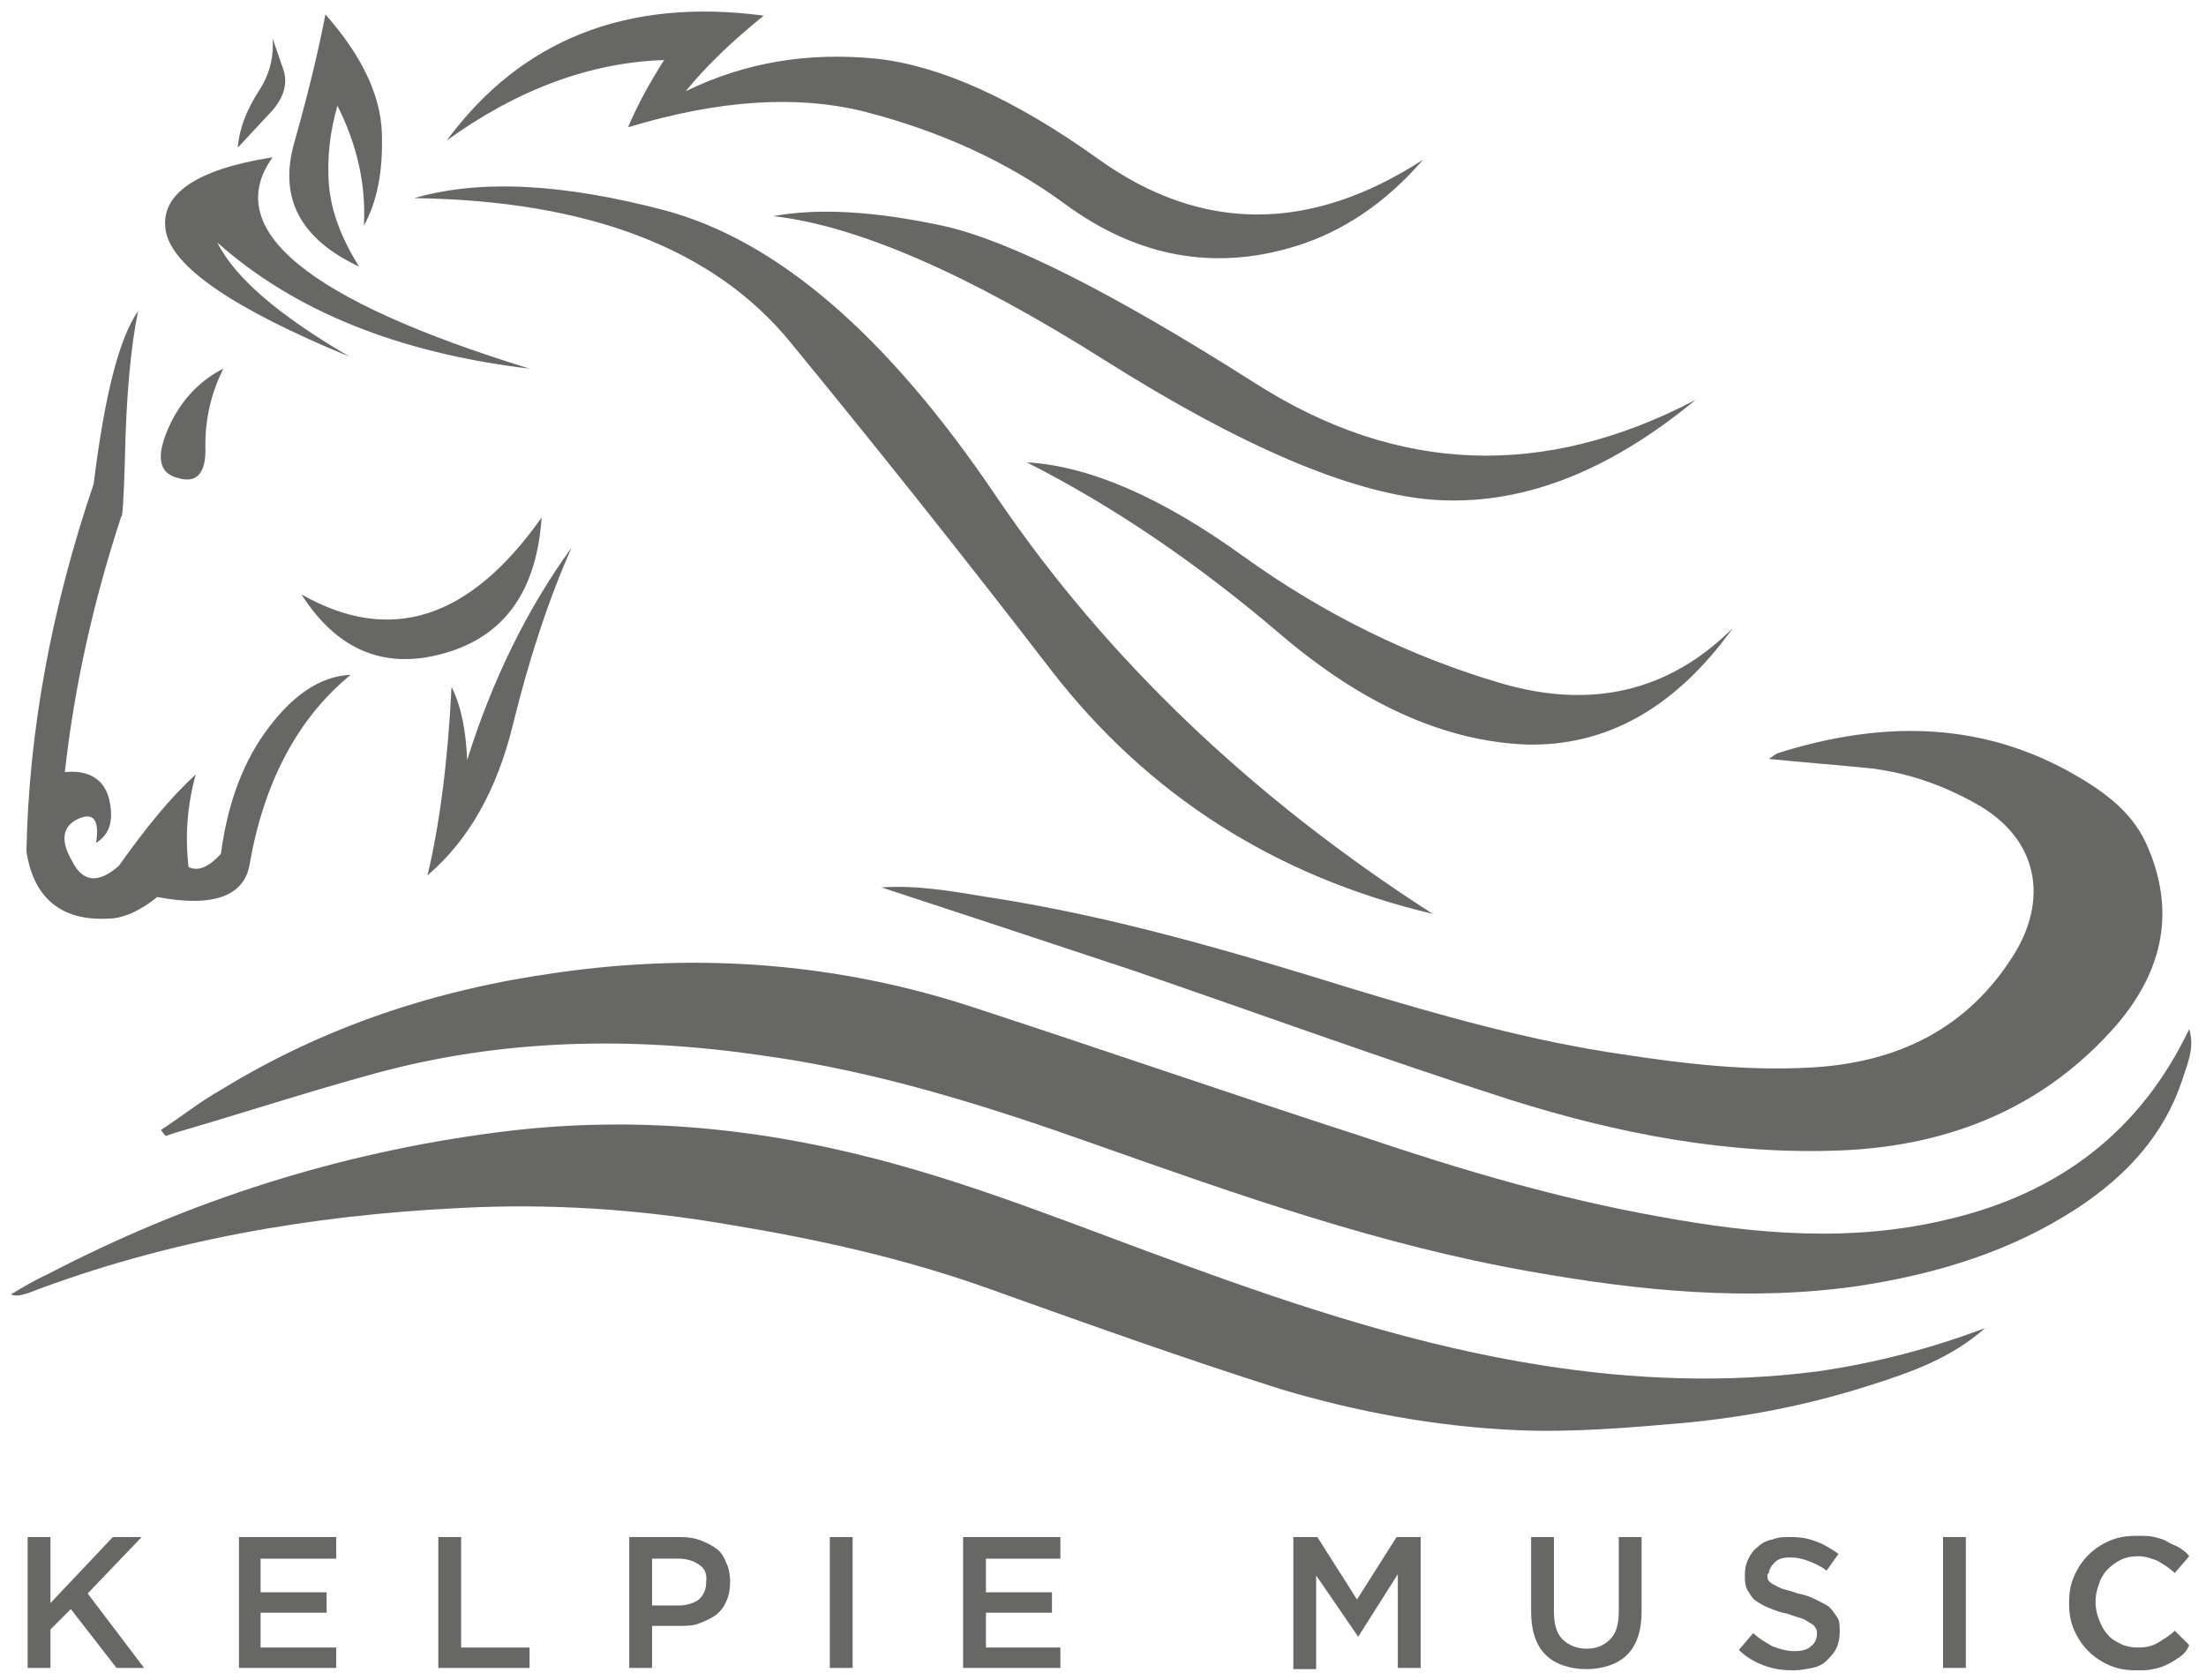 <?xml version="1.0" encoding="utf-8"?>
<!-- Generator: Adobe Illustrator 24.1.1, SVG Export Plug-In . SVG Version: 6.00 Build 0)  -->
<svg version="1.1" id="kelpiemuisc" xmlns="http://www.w3.org/2000/svg" xmlns:xlink="http://www.w3.org/1999/xlink" x="0px"
	 y="0px" viewBox="0 0 183.7 139.9" style="enable-background:new 0 0 183.7 139.9;" xml:space="preserve">
<style type="text/css">
	.st0{fill:#676766;}
</style>
<g id="logo">
	<path class="st0" d="M181.5,138c-0.3,0.2-0.6,0.4-1,0.6c-0.4,0.2-0.7,0.3-1.2,0.4c-0.4,0.1-0.9,0.1-1.4,0.1c-0.8,0-1.5-0.1-2.2-0.4
		c-0.7-0.3-1.3-0.7-1.8-1.2c-0.5-0.5-0.9-1.1-1.2-1.8c-0.3-0.7-0.4-1.4-0.4-2.2c0-0.8,0.1-1.5,0.4-2.2c0.3-0.7,0.7-1.3,1.2-1.8
		c0.5-0.5,1.1-0.9,1.8-1.2c0.7-0.3,1.4-0.4,2.3-0.4c0.5,0,1,0,1.4,0.1c0.4,0.1,0.8,0.2,1.1,0.4c0.3,0.2,0.7,0.3,1,0.5
		c0.3,0.2,0.6,0.4,0.8,0.7l-1.2,1.4c-0.4-0.4-0.9-0.7-1.4-1c-0.5-0.2-1-0.4-1.7-0.4c-0.5,0-1,0.1-1.4,0.3c-0.4,0.2-0.8,0.5-1.1,0.8
		c-0.3,0.3-0.6,0.8-0.7,1.2c-0.2,0.5-0.3,1-0.3,1.5c0,0.5,0.1,1,0.3,1.5c0.2,0.5,0.4,0.9,0.7,1.2c0.3,0.4,0.7,0.6,1.1,0.8
		c0.4,0.2,0.9,0.3,1.4,0.3c0.7,0,1.2-0.1,1.7-0.4c0.5-0.3,1-0.6,1.4-1l1.2,1.2C182.1,137.5,181.8,137.8,181.5,138z"/>
	<path class="st0" d="M163.7,128v10.9h-1.9V128H163.7z"/>
	<path class="st0" d="M147.2,131.5c0.1,0.2,0.2,0.3,0.4,0.4c0.2,0.1,0.5,0.3,0.8,0.4c0.3,0.1,0.8,0.2,1.3,0.4
		c0.6,0.1,1.1,0.3,1.5,0.5c0.4,0.2,0.8,0.4,1.1,0.6c0.3,0.3,0.5,0.6,0.7,0.9c0.2,0.3,0.2,0.7,0.2,1.2c0,0.5-0.1,1-0.3,1.4
		c-0.2,0.4-0.5,0.7-0.8,1c-0.3,0.3-0.7,0.5-1.2,0.6c-0.5,0.1-1,0.2-1.6,0.2c-0.8,0-1.6-0.1-2.4-0.4c-0.8-0.3-1.5-0.7-2.1-1.3
		l1.2-1.4c0.5,0.5,1.1,0.8,1.6,1.1c0.5,0.2,1.2,0.4,1.8,0.4c0.6,0,1.1-0.1,1.4-0.4c0.3-0.2,0.5-0.6,0.5-1c0-0.2,0-0.4-0.1-0.5
		c-0.1-0.2-0.2-0.3-0.4-0.4c-0.2-0.1-0.4-0.3-0.7-0.4c-0.3-0.1-0.7-0.2-1.2-0.4c-0.6-0.1-1.1-0.3-1.6-0.5c-0.5-0.2-0.8-0.4-1.1-0.6
		c-0.3-0.2-0.5-0.6-0.7-0.9c-0.2-0.4-0.2-0.8-0.2-1.3c0-0.5,0.1-0.9,0.3-1.3c0.2-0.4,0.4-0.7,0.8-1c0.3-0.3,0.7-0.5,1.2-0.6
		c0.5-0.2,1-0.2,1.5-0.2c0.8,0,1.5,0.1,2.2,0.4c0.6,0.2,1.2,0.6,1.8,1l-1,1.4c-0.5-0.4-1-0.6-1.5-0.8c-0.5-0.2-1-0.3-1.5-0.3
		c-0.6,0-1,0.1-1.3,0.4c-0.3,0.3-0.5,0.6-0.5,0.9C147.1,131.1,147.2,131.3,147.2,131.5z"/>
	<path class="st0" d="M136.7,134.2c0,0.8-0.1,1.5-0.3,2.1c-0.2,0.6-0.5,1.1-0.9,1.5c-0.4,0.4-0.9,0.7-1.5,0.9
		c-0.6,0.2-1.2,0.3-1.9,0.3c-0.7,0-1.3-0.1-1.9-0.3c-0.6-0.2-1.1-0.5-1.5-0.9c-0.4-0.4-0.7-0.9-0.9-1.5c-0.2-0.6-0.3-1.3-0.3-2.1
		V128h1.9v6.2c0,1,0.2,1.8,0.7,2.3c0.5,0.5,1.2,0.8,2,0.8c0.9,0,1.5-0.3,2-0.8c0.5-0.5,0.7-1.3,0.7-2.3V128h1.9V134.2z"/>
	<path class="st0" d="M113.1,136.3L113.1,136.3l-3.5-5.1v7.8h-1.9V128h2l3.3,5.2l3.3-5.2h2v10.9h-1.9v-7.8L113.1,136.3z"/>
	<path class="st0" d="M88.3,129.8h-6.2v2.8h5.5v1.7h-5.5v2.9h6.2v1.7h-8.1V128h8.1V129.8z"/>
	<path class="st0" d="M71,128v10.9h-1.9V128H71z"/>
	<path class="st0" d="M60.5,133.3c-0.2,0.5-0.5,0.9-0.9,1.2s-0.9,0.5-1.4,0.7c-0.5,0.2-1.1,0.2-1.7,0.2h-2.2v3.5h-1.9V128h4.3
		c0.6,0,1.2,0.1,1.7,0.3c0.5,0.2,0.9,0.4,1.3,0.7c0.4,0.3,0.6,0.7,0.8,1.2c0.2,0.4,0.3,1,0.3,1.5C60.8,132.3,60.7,132.9,60.5,133.3z
		 M58.2,130.3c-0.4-0.3-1-0.5-1.7-0.5h-2.2v3.9h2.2c0.7,0,1.3-0.2,1.7-0.5c0.4-0.4,0.6-0.8,0.6-1.4
		C58.9,131.1,58.7,130.6,58.2,130.3z"/>
	<path class="st0" d="M36.5,128h1.9v9.2h5.7v1.7h-7.6V128z"/>
	<path class="st0" d="M27.9,129.8h-6.2v2.8h5.5v1.7h-5.5v2.9H28v1.7h-8.1V128h8.1V129.8z"/>
	<path class="st0" d="M12,138.9H9.7L5.9,134l-1.7,1.7v3.2H2.3V128h1.9v5.5l5.2-5.5h2.4l-4.5,4.7L12,138.9z"/>
	<path class="st0" d="M73.4,73.9c2.9-0.2,5.8,0.3,8.8,0.8c10.5,1.6,20.6,4.6,30.6,7.7c7.3,2.2,14.7,4.3,22.3,5.4
		c5.2,0.8,10.4,1.4,15.7,1.1c7.3-0.4,13.1-3.3,16.9-9.4c2.8-4.5,2.2-9.6-3.2-12.6c-2.7-1.5-5.5-2.5-8.6-2.9
		c-2.9-0.3-5.7-0.5-8.6-0.8c0.2-0.1,0.5-0.4,0.8-0.5c8.3-2.6,16.4-2.7,24.1,1.5c2.7,1.5,5.2,3.2,6.5,6c2.5,5.5,1.5,10.5-2.4,15.1
		c-5.9,6.8-13.7,10.1-22.9,10.5c-9.5,0.4-18.7-1.4-27.6-4.2c-10.6-3.4-21-7.2-31.5-10.8C87.4,78.5,80.4,76.2,73.4,73.9z"/>
	<path class="st0" d="M165.3,110.6c-2.8,2.5-6.2,3.7-9.7,4.8c-5,1.6-10.1,2.6-15.4,3.1c-4.6,0.4-9.2,0.8-13.9,0.6
		c-6.7-0.3-13.2-1.5-19.6-3.4c-8.2-2.6-16.3-5.5-24.4-8.4c-7-2.5-14.2-4.1-21.5-5.3c-7.5-1.3-15-1.8-22.5-1.4
		c-12.4,0.6-24.5,2.7-36,7.1c-0.4,0.1-0.8,0.3-1.4,0.1c1-0.6,2-1.2,3.1-1.7c11.7-6.1,24.2-10.1,37.4-11.8
		c10.7-1.4,21.1-0.5,31.5,2.2c8.9,2.3,17.3,5.8,25.9,8.9c9.6,3.5,19.4,6.7,29.6,8.3c7.6,1.2,15.3,1.5,23,0.5
		C156.2,113.5,160.8,112.3,165.3,110.6z"/>
	<path class="st0" d="M13.4,94.1c1.7-1.1,3.3-2.4,5.1-3.4c8.5-5.2,17.8-8.3,27.9-9.7c11.9-1.7,23.6-0.8,35,3
		c10.7,3.5,21.4,7.2,32.2,10.7c8,2.7,16.1,5.1,24.5,6.6c8.1,1.5,16.2,2.2,24.3,0.2c9.2-2.2,15.9-7.4,19.9-15.8
		c0.5,1.6-0.2,3-0.6,4.3c-1.5,4.5-4.6,7.9-8.7,10.6c-5.5,3.6-11.7,5.5-18.3,6.5c-9.1,1.3-18.2,0.4-27.2-1.2
		c-12.6-2.2-24.4-6.4-36.3-10.6c-9-3.2-18.2-6.1-27.7-7.4c-10.9-1.6-21.7-1.4-32.3,1.5c-5.5,1.5-11,3.3-16.5,4.9
		c-0.3,0.1-0.6,0.2-0.9,0.3C13.5,94.3,13.5,94.2,13.4,94.1z"/>
	<path class="st0" d="M25.1,49.5c3,4.7,7,6.3,11.9,4.9c5-1.4,7.7-5.2,8.1-11.3C39.1,51.6,32.5,53.7,25.1,49.5 M38.9,63.3
		c-0.1-2.5-0.5-4.5-1.3-6.1c-0.3,6.2-1,11.5-2,15.7c3.5-3,5.8-7.2,7.1-12.5c1.3-5.3,2.9-10.3,4.9-14.8C43.9,50.7,41,56.6,38.9,63.3
		 M13.8,19.2c0.5,3,5.6,6.5,15.3,10.5c-5.8-3.4-9.5-6.5-11-9.5c6.4,5.7,15.1,9.2,26,10.5C25.6,25,18.4,19.1,22.7,13.1
		C16.3,14.1,13.3,16.2,13.8,19.2 M11.5,25.9c-1.6,2.3-2.8,7.1-3.7,14.4C4.3,50.6,2.4,60.8,2.2,70.9c0.6,3.9,2.9,5.8,6.8,5.6
		c1.2,0,2.6-0.6,4.1-1.8c4.7,0.9,7.3-0.1,7.7-2.8c1.2-6.8,4-12.1,8.4-15.7c-2.6,0.1-5,1.8-7.2,4.9c-1.9,2.7-3.1,6.1-3.6,10
		c-1,1.1-1.9,1.5-2.7,1.1c-0.3-2.6-0.1-5.2,0.6-7.7c-2.1,1.9-4.2,4.5-6.4,7.6c-1.7,1.5-3,1.4-3.9-0.4c-1-1.7-0.8-2.9,0.5-3.5
		c1.3-0.6,1.8,0.1,1.5,2c1.1-0.7,1.5-1.8,1.1-3.6c-0.4-1.7-1.7-2.5-3.7-2.3c0.8-7.2,2.4-14.3,4.7-21.3c0.1,0.2,0.2-1.4,0.3-4.7
		C10.5,33,10.9,28.8,11.5,25.9 M14,35.7c-1,2.3-0.8,3.7,0.8,4.1c1.6,0.5,2.4-0.4,2.3-2.7c0-2.3,0.5-4.4,1.5-6.4
		C16.6,31.7,15,33.4,14,35.7 M31.8,11.1c-0.1-3.2-1.7-6.5-4.7-9.9c-0.5,2.6-1.3,6.1-2.6,10.7c-1.3,4.6,0.5,8,5.4,10.3
		c-1.5-2.4-2.3-4.6-2.5-6.7c-0.2-2.4,0.1-4.6,0.7-6.7c1.6,3.2,2.4,6.5,2.2,10C31.4,16.8,31.9,14.3,31.8,11.1 M23.6,5.8l-0.9-2.6
		c0.1,1.5-0.2,2.9-1.1,4.3c-1.1,1.7-1.7,3.3-1.8,4.8l2.6-2.8C23.6,8.3,24,7,23.6,5.8 M106.6,52.8c6.9,5.9,13.7,8.9,20.4,9.2
		c6.7,0.2,12.5-3,17.3-9.7c-5.3,5.3-11.8,6.8-19.3,4.6c-7.5-2.2-14.7-5.7-21.5-10.6c-6.8-4.9-12.8-7.5-18-7.8
		C92.8,42.2,99.8,47,106.6,52.8 M78.5,18.8c-5.6-1.2-10.3-1.5-14.1-0.8C71.4,18.8,80.6,22.8,92,30s20.4,11,27.1,11.6
		c7.4,0.6,14.7-2.2,22.1-8.3c-12.6,6.6-24.8,6.2-36.7-1.4C92.7,24.4,84,20,78.5,18.8 M83,41.4C73.9,27.9,64.7,20,55.3,17.5
		c-8.4-2.2-15.3-2.6-20.8-1c14.5,0.2,25,4.2,31.4,12.1c6.4,7.8,13.7,16.9,21.7,27.3c8,10.3,18.6,17.1,31.7,20.2
		C104.2,66.4,92.1,54.8,83,41.4 M118.5,13.3c-9.4,6.1-18.5,6.1-27.1-0.1c-7-5-13.1-7.7-18.3-8.3c-5.8-0.6-11.1,0.3-16,2.7
		c1.7-2.1,3.9-4.2,6.5-6.3c-11.4-1.5-20.2,2-26.4,10.4C43,7.5,49.1,5.2,55.3,5c-1.2,1.9-2.2,3.7-3,5.6C59.9,8.3,66.4,7.9,72,9.3
		c6.2,1.6,11.8,4.1,16.7,7.7c6,4.4,12.4,5.6,19.2,3.5C111.8,19.3,115.4,16.9,118.5,13.3z"/>
</g>
</svg>
